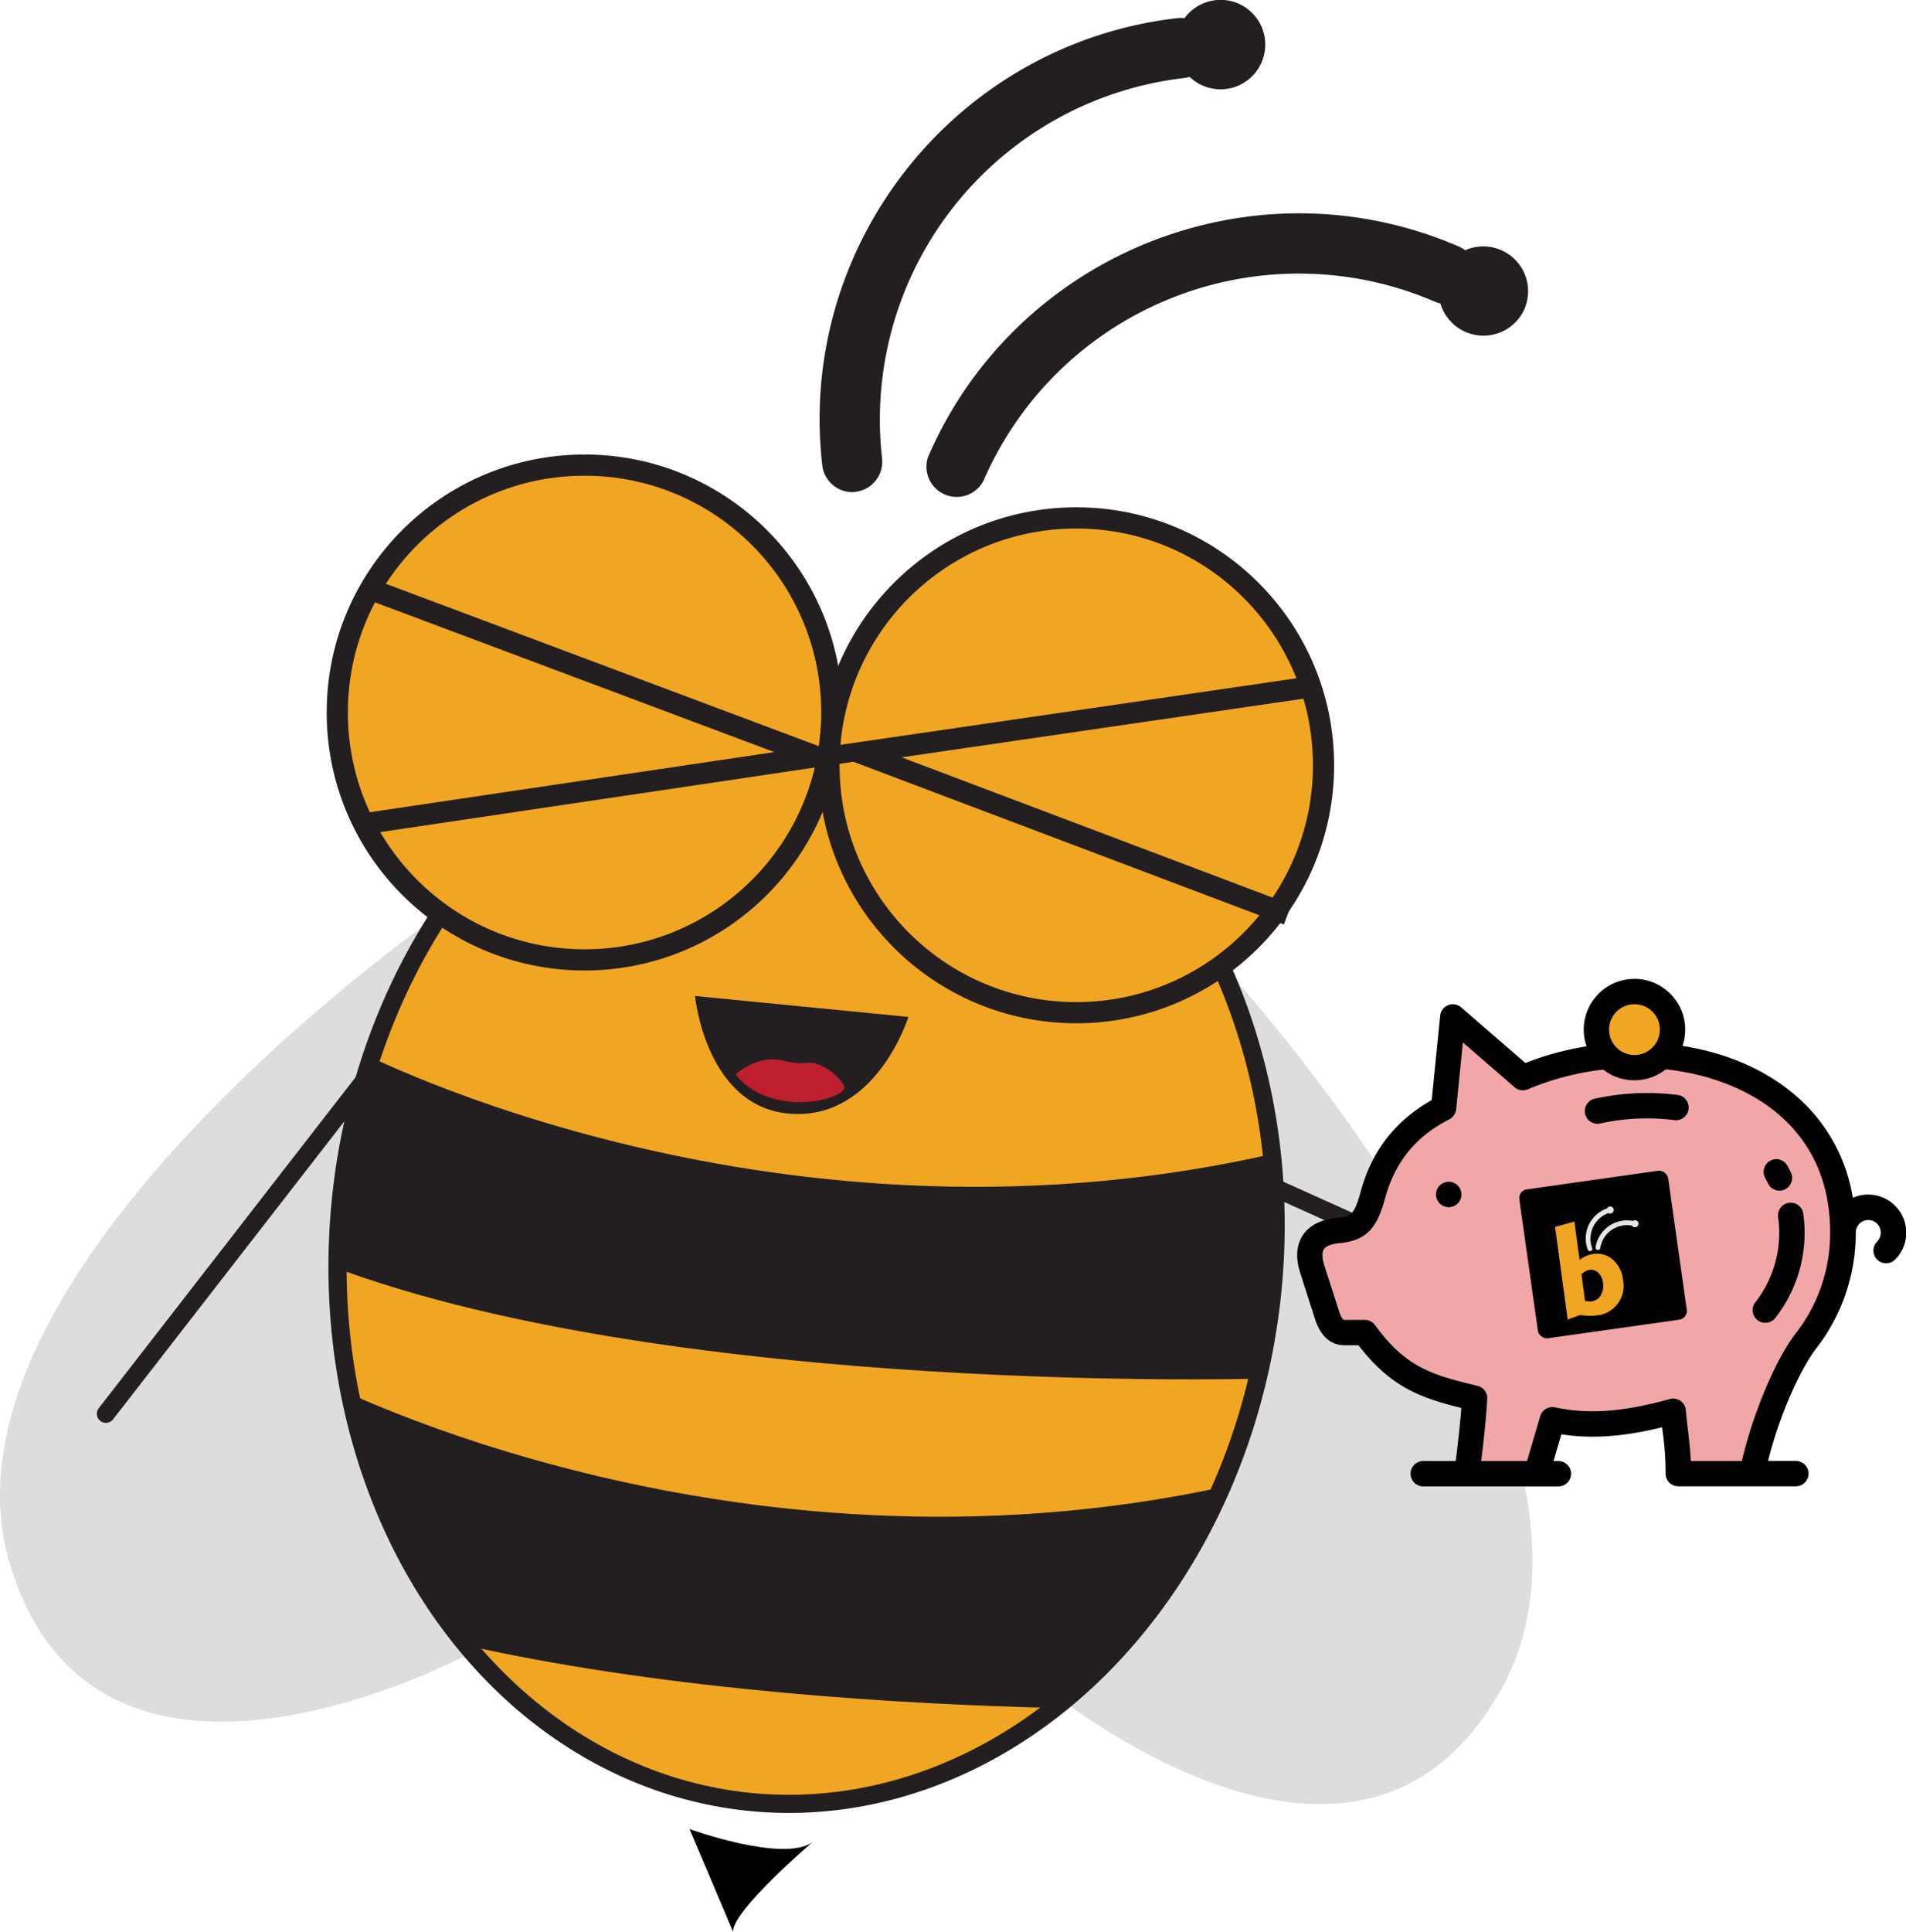 <svg xmlns="http://www.w3.org/2000/svg" xmlns:xlink="http://www.w3.org/1999/xlink" viewBox="0 0 629.88 638.12"><defs><style>.cls-1,.cls-4,.cls-8{fill:#f0a622;}.cls-1,.cls-10,.cls-11,.cls-6,.cls-7,.cls-8{stroke:#231f20;stroke-miterlimit:10;}.cls-1,.cls-10,.cls-7{stroke-width:6px;}.cls-2{fill:#f1a722;}.cls-3{fill:#ddd;}.cls-5{clip-path:url(#clip-path);}.cls-6,.cls-9{fill:#231f20;}.cls-6{stroke-width:0.75px;}.cls-10,.cls-11,.cls-7{fill:none;}.cls-11,.cls-8{stroke-width:7px;}.cls-10{stroke-linecap:round;}.cls-12{fill:#be1e2d;}.cls-13{fill:#f1a7a8;}.cls-14{fill:#010101;}.cls-15{fill:#e6e6e5;}</style><clipPath id="clip-path"><ellipse class="cls-1" cx="266.57" cy="411.56" rx="184.65" ry="154.64" transform="translate(-171.08 632.71) rotate(-83.88)"/></clipPath></defs><title>BeezEconomy-Illustration-1</title><g id="Layer_2" data-name="Layer 2"><g id="MrsBeez"><circle class="cls-2" cx="539.57" cy="339.82" r="11.28"/><path class="cls-3" d="M145.6,301.79S-25.83,420.49,3.34,516.87,156.1,545.75,156.1,545.75Z"/><path class="cls-3" d="M402.79,317.54S545.13,469.9,496.18,557.9s-155.41-4.19-155.41-4.19Z"/><ellipse class="cls-4" cx="266.57" cy="411.56" rx="184.65" ry="154.64" transform="translate(-171.08 632.71) rotate(-83.88)"/><g class="cls-5"><path class="cls-6" d="M117.93,347.41s140.19,73.08,307.51,33l-8,74.6s-192.86,5.74-307.1-36.82Z"/><path class="cls-6" d="M106.24,456.39s140.18,73.08,307.51,33l-8,74.59s-192.86,5.75-307.09-36.82Z"/></g><ellipse class="cls-7" cx="266.57" cy="411.56" rx="184.65" ry="154.64" transform="translate(-171.08 632.71) rotate(-83.88)"/><circle class="cls-8" cx="193.18" cy="235.36" r="81.72"/><circle class="cls-8" cx="355.67" cy="252.8" r="81.72"/><path d="M227.88,604.18s30.9,11.22,40.63,4.36c0,0-26.43,22.45-26.25,29.58Z"/><path class="cls-9" d="M503.82,102a14.82,14.82,0,0,1-27.8-1.76,10,10,0,0,1-1.81-.58A113.58,113.58,0,0,0,325,158.84a10,10,0,0,1-18.3-7.91c29.18-67.51,107.86-98.7,175.38-69.51a10.45,10.45,0,0,1,2.11,1.24,14.81,14.81,0,0,1,19.6,19.39Zm-221.08,60.5a10,10,0,0,1-11-8.75C263.32,80.72,315.94,14.44,389,6a10,10,0,0,1,2.45,0,14.77,14.77,0,1,1,1.69,19.39,11.37,11.37,0,0,1-1.86.39,113.59,113.59,0,0,0-99.78,125.68,10,10,0,0,1-8.78,11Z"/><line class="cls-10" x1="411.91" y1="388.14" x2="529.28" y2="441.02"/><line class="cls-10" x1="121.08" y1="356.12" x2="35.01" y2="467"/><path class="cls-9" d="M229.69,329l70.51,6.92s-10.49,33.85-38.74,32S229.69,329,229.69,329Z"/><polyline class="cls-11" points="122.31 194.63 269.78 249.91 120.2 272.14"/><polyline class="cls-11" points="435.31 226.59 284.05 248.66 425.51 302.12"/><path class="cls-12" d="M243.06,354.94s7.47-7.07,16.4-4.44a21.28,21.28,0,0,0,7.46.57c3.68-.49,10.21,3.68,12,7.72S255.37,370,243.06,354.94Z"/><path class="cls-13" d="M481.47,337.67l-4,28.46s-24.94,17.43-27.6,37.05L430.58,408l9,29,12.3,4s22.95,24.35,36.25,19.69l-2.66,21.91,21,4.19,6-17.78s35.91,1,41.23-3l2.66,19.29,21,1.49s12.65-38.73,19.13-43.72,24.78-36,0-71.87c0,0-19.64-22.34-43.07-20.11,0,0-30.12.23-29.55-2.62s-17.32,5.81-17.32,5.81Z"/><path class="cls-14" d="M554.44,361.71a79.91,79.91,0,0,0-27.38,1.22,4.19,4.19,0,0,0,.88,8.29,3.92,3.92,0,0,0,.89-.1A71.3,71.3,0,0,1,553.3,370a4.19,4.19,0,1,0,1.14-8.31Z"/><path class="cls-14" d="M585,383.42a4.21,4.21,0,0,0-1.66,5.7c.33.6.65,1.21.94,1.81a4.19,4.19,0,1,0,7.56-3.62c-.36-.74-.74-1.49-1.15-2.23A4.19,4.19,0,0,0,585,383.42Z"/><path class="cls-14" d="M591.2,397.32a4.2,4.2,0,0,0-3.58,4.72,37.24,37.24,0,0,1-7.55,28.17,4.19,4.19,0,1,0,6.63,5.13,45.61,45.61,0,0,0,9.23-34.44A4.2,4.2,0,0,0,591.2,397.32Z"/><path class="cls-14" d="M617.37,394.6a12.26,12.26,0,0,0-5.07,1.08,56.1,56.1,0,0,0-18.61-33.55c-9.86-8.6-22.78-14.29-37.68-16.62a16.76,16.76,0,1,0-31.69.13,97,97,0,0,0-20.22,5.5l-21.24-18.39a4.19,4.19,0,0,0-6.91,2.74l-2.81,27.91c-12.13,6.87-19.83,16.83-23.51,30.37-2.09,7.73-3.43,8.18-7.73,8.54-6.6.56-9.8,3.4-11.32,5.68-2.2,3.3-2.49,7.55-.85,12.63l4.87,15.14c2.29,7.12,6.53,8.61,9.68,8.61h4.66c10.83,14.1,20.89,17.46,34,20.72-.42,5.39-1.16,11.77-1.87,17.53H470.34a4.19,4.19,0,0,0,0,8.38H515a4.19,4.19,0,1,0,0-8.38h-1.6l2.6-8.83c10,1.55,20.41.83,33.29-2.32.06.45.11.91.16,1.37a99.48,99.48,0,0,1,1,13.87,4.18,4.18,0,0,0,1.19,3,4.22,4.22,0,0,0,3,1.26h38.83a4.19,4.19,0,1,0,0-8.38h-9.17c3.76-15.22,10.8-30.57,15.82-37.05a62.2,62.2,0,0,0,13.16-38.4,4.13,4.13,0,1,1,8.26,0,4.26,4.26,0,0,1-1.22,3,4.19,4.19,0,1,0,6,5.91,12.59,12.59,0,0,0-8.86-21.45Zm-77.22-62.88a8.39,8.39,0,1,1-8.39,8.39A8.39,8.39,0,0,1,540.15,331.72Zm53.3,108.71c-6.69,8.64-14.21,26.61-17.81,42.19H558.75c-.16-3.79-.58-7.43-1-10.75-.25-2.15-.49-4.17-.62-6a4.19,4.19,0,0,0-5.3-3.73c-15.5,4.29-26.85,5.11-38,2.74A4.18,4.18,0,0,0,509,467.8l-4.36,14.82H489.49c.86-6.94,1.71-14.64,2-20.53a4.19,4.19,0,0,0-3.19-4.3c-14.62-3.57-23.44-5.72-33.9-20.08A4.2,4.2,0,0,0,451,436h-6.76c-.59,0-1.29-1.51-1.7-2.79l-4.87-15.14c-.79-2.46-.85-4.38-.15-5.42s2.49-1.76,5.05-2c9.57-.81,12.7-5.79,15.12-14.71,4.29-15.83,14.2-22.54,21.29-26.21a4.19,4.19,0,0,0,2.24-3.3l2.22-22.08,17.08,14.79a4.19,4.19,0,0,0,4.39.69,90.44,90.44,0,0,1,24.92-6.51,16.71,16.71,0,0,0,20.67-.1c26.59,2.91,54.32,18.49,54.32,53.93A53.8,53.8,0,0,1,593.45,440.43Z"/><path class="cls-14" d="M478.77,390.37a4.2,4.2,0,1,0,4.19,4.2A4.2,4.2,0,0,0,478.77,390.37Z"/><rect class="cls-14" x="503.44" y="392.28" width="49.69" height="49.69" rx="2.89" transform="matrix(0.99, -0.14, 0.14, 0.99, -51.64, 75.41)"/><path class="cls-15" d="M541.45,404.43a1.16,1.16,0,0,1-1.34.95,1.13,1.13,0,0,1-.82-.56h-.15a8.94,8.94,0,0,0-10.28,7.34.79.79,0,1,1-1.55-.25,10.52,10.52,0,0,1,12.09-8.64,1.06,1.06,0,0,1,.19.06,1.14,1.14,0,0,1,.9-.23,1.16,1.16,0,0,1,1,1.34Zm-15.75,8.81a.78.78,0,0,1-1-.46,10.52,10.52,0,0,1,6.17-13.52l.18,0a1.18,1.18,0,0,1,.68-.65,1.16,1.16,0,1,1,.81,2.18,1.14,1.14,0,0,1-1-.08l-.13.06a9,9,0,0,0-5.25,11.5.79.79,0,0,1-.46,1Z"/><path class="cls-4" d="M518.08,435.87l-4.18-30.58,6.39-1.78L522,416.16a13.26,13.26,0,0,1,2.27-1.29,8.55,8.55,0,0,1,2.19-.63,7.92,7.92,0,0,1,6.57,1.87,10.45,10.45,0,0,1,3.34,6.75,9.78,9.78,0,0,1-8.83,11.67c-.39.05-.82.09-1.32.11s-1,0-1.67,0l-2.45-.23-4,1.46Zm5.8-6.1c.49.06.9.09,1.23.11a4.93,4.93,0,0,0,.89,0,4,4,0,0,0,3-2,6,6,0,0,0,.75-4.12,5.38,5.38,0,0,0-1.55-3.33,3.41,3.41,0,0,0-3-.94,3.49,3.49,0,0,0-1.12.39,10,10,0,0,0-1.46,1l1.22,9Z"/></g></g></svg>